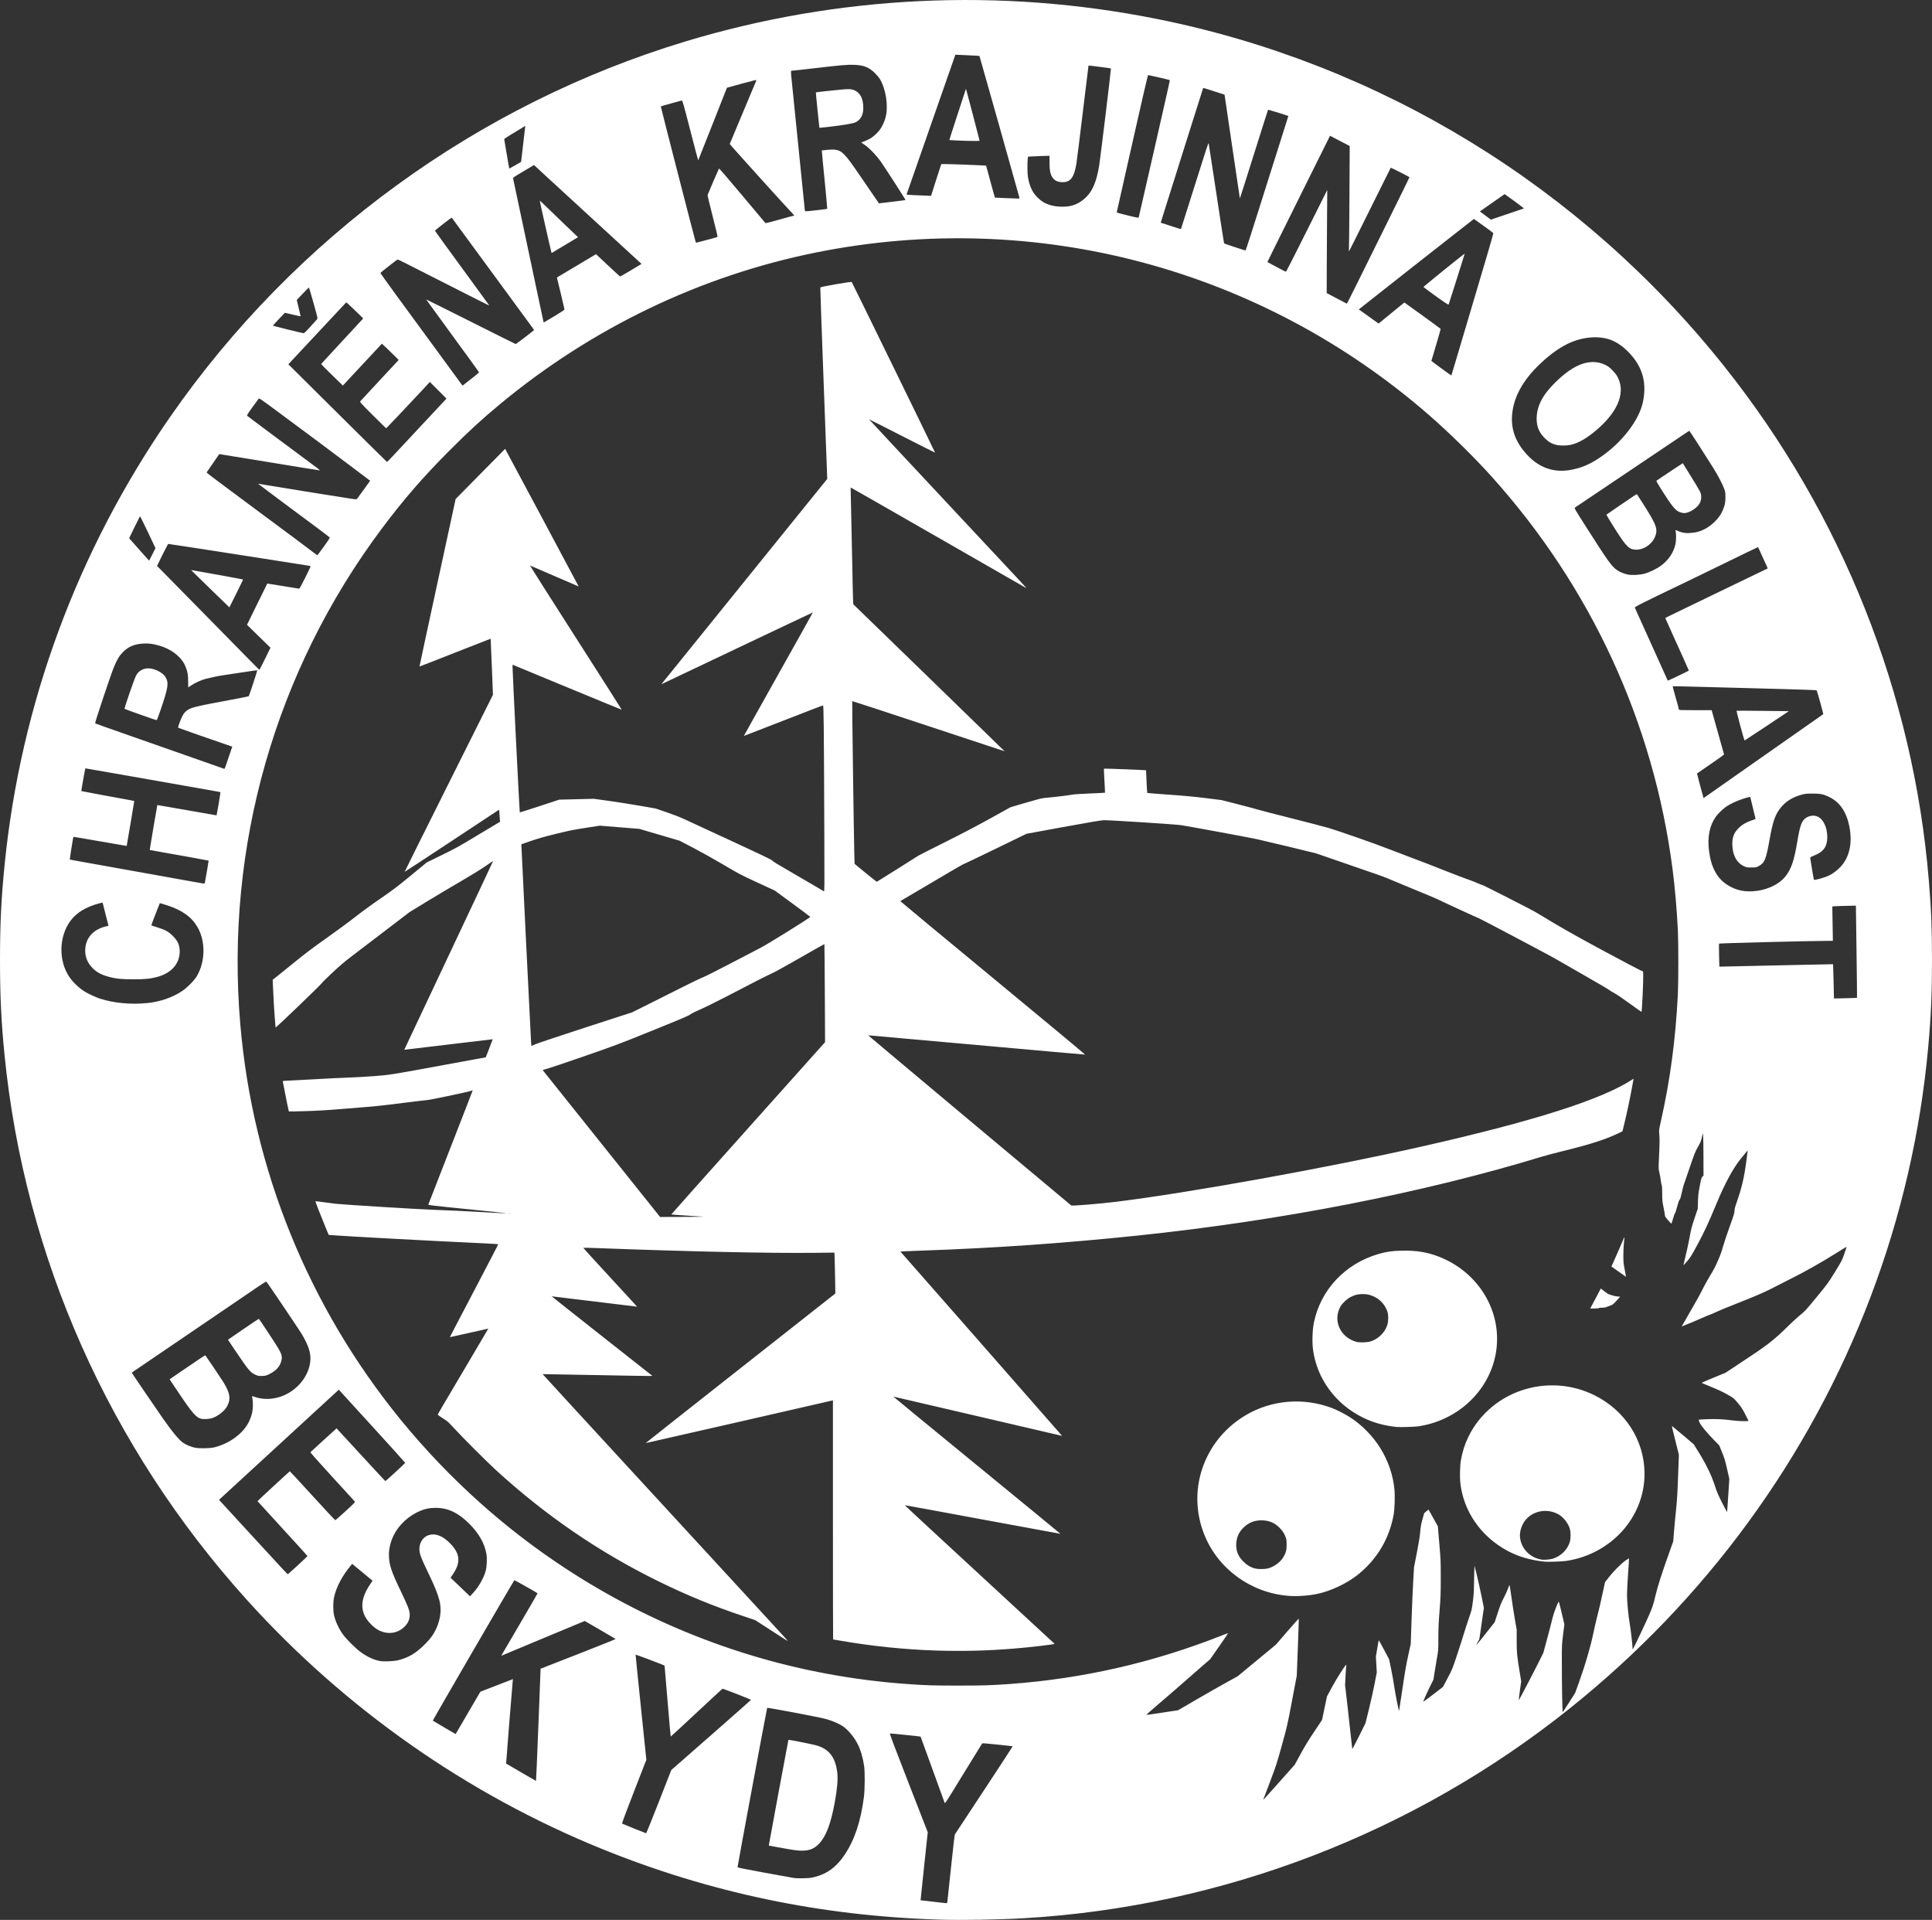 <?xml version="1.0" encoding="UTF-8" standalone="no"?>
<svg
   xmlns:dc="http://purl.org/dc/elements/1.1/"
   xmlns:cc="http://creativecommons.org/ns#"
   xmlns:rdf="http://www.w3.org/1999/02/22-rdf-syntax-ns#"
   xmlns:svg="http://www.w3.org/2000/svg"
   xmlns="http://www.w3.org/2000/svg"
   xmlns:sodipodi="http://sodipodi.sourceforge.net/DTD/sodipodi-0.dtd"
   xmlns:inkscape="http://www.inkscape.org/namespaces/inkscape"
   width="300"
   height="298.063"
   viewBox="0 0 225 223.547"
   version="1.2"
   id="svg75"
   sodipodi:docname="Beskydy-bila.svg"
   inkscape:version="0.92.2 (5c3e80d, 2017-08-06)">
  <rect x="0" y="0" width="225" height="223.547" fill="#333333" stroke="none"/>
  <defs
     id="defs79" />
  <sodipodi:namedview
     pagecolor="#ffffff"
     bordercolor="#666666"
     borderopacity="1"
     objecttolerance="10"
     gridtolerance="10"
     guidetolerance="10"
     inkscape:pageopacity="0"
     inkscape:pageshadow="2"
     inkscape:window-width="1920"
     inkscape:window-height="1017"
     id="namedview77"
     showgrid="false"
     inkscape:pagecheckerboard="true"
     inkscape:zoom="1.1893044"
     inkscape:cx="52.210648"
     inkscape:cy="236.98841"
     inkscape:window-x="-8"
     inkscape:window-y="-8"
     inkscape:window-maximized="1"
     inkscape:current-layer="layer2"
     units="px"
     fit-margin-top="0"
     fit-margin-left="0"
     fit-margin-right="0"
     fit-margin-bottom="0" />
  <g
     inkscape:groupmode="layer"
     id="layer2"
     inkscape:label="Layer 2"
     transform="translate(-3.75,-613.866)">
    <path
       style="fill:#ffffff;fill-opacity:1;stroke-width:0.047"
       d="M 113.155,837.381 C 99.35,836.96 86.412,834.249 73.831,829.142 58.123,822.766 43.887,812.776 32.477,800.124 16.475,782.38 6.637,760.264 4.282,736.743 c -0.386,-3.853 -0.533,-6.925 -0.532,-11.099 0.001,-4.23 0.141,-7.124 0.533,-11.053 1.87,-18.74 8.494,-36.656 19.304,-52.215 14.513,-20.889 35.794,-36.379 60.029,-43.696 17.765,-5.363 36.619,-6.261 54.856,-2.61 26.038,5.212 49.46,19.556 66.114,40.489 13.71,17.232 21.988,38.047 23.795,59.824 0.282,3.397 0.37,5.626 0.369,9.308 0,3.874 -0.116,6.512 -0.439,10.075 -1.809,19.96 -9.051,39.063 -21.003,55.403 -5.896,8.06 -12.854,15.312 -20.758,21.632 -18.127,14.494 -40.398,23.057 -63.506,24.416 -2.906,0.171 -7.301,0.244 -9.889,0.165 z m 0.929,-2.106 c 0.015,-0.109 0.205,-1.892 0.422,-3.964 0.308,-2.937 0.412,-3.792 0.472,-3.886 0.043,-0.066 1.574,-2.388 3.402,-5.16 1.829,-2.772 3.315,-5.05 3.304,-5.062 -0.012,-0.012 -0.805,-0.103 -1.762,-0.203 -1.329,-0.139 -1.753,-0.169 -1.793,-0.127 -0.029,0.03 -1.012,1.624 -2.185,3.542 -2.079,3.4 -2.134,3.484 -2.187,3.351 -0.03,-0.075 -0.667,-1.833 -1.417,-3.906 -0.75,-2.073 -1.37,-3.778 -1.378,-3.788 -0.022,-0.026 -3.465,-0.379 -3.562,-0.365 -0.064,0.009 0.327,1.053 2.159,5.757 l 2.237,5.746 -0.422,3.957 c -0.232,2.176 -0.418,3.96 -0.414,3.965 0.01,0.009 2.851,0.328 2.995,0.337 0.086,0.005 0.106,-0.025 0.129,-0.192 z m -15.407,-2.871 c 1.447,-0.377 2.496,-1.164 3.449,-2.589 1.157,-1.73 1.874,-3.891 2.24,-6.745 0.105,-0.823 0.12,-2.9 0.025,-3.537 -0.152,-1.019 -0.402,-1.885 -0.737,-2.556 -0.397,-0.796 -1.075,-1.63 -1.667,-2.053 -0.512,-0.366 -1.302,-0.706 -2.147,-0.925 -0.922,-0.239 -6.692,-1.326 -6.747,-1.271 -0.036,0.036 -3.464,18.469 -3.45,18.55 0.008,0.048 0.803,0.21 3.036,0.618 1.664,0.304 3.203,0.583 3.421,0.62 0.279,0.048 0.635,0.062 1.21,0.049 0.724,-0.017 0.876,-0.035 1.368,-0.163 z m -2.032,-3.075 c -0.25,-0.022 -0.742,-0.093 -1.094,-0.158 -0.351,-0.065 -1.003,-0.181 -1.449,-0.258 -0.445,-0.077 -0.814,-0.146 -0.819,-0.152 -0.013,-0.017 2.268,-12.293 2.288,-12.318 0.025,-0.03 2.676,0.496 3.178,0.631 1.551,0.416 2.302,1.384 2.517,3.246 0.083,0.721 -0.029,1.981 -0.309,3.472 -0.463,2.466 -1.017,3.912 -1.821,4.755 -0.641,0.672 -1.323,0.886 -2.491,0.782 z m -16.158,-5.682 1.441,-3.682 4.642,-4.07 c 2.553,-2.239 4.642,-4.084 4.642,-4.102 0,-0.048 -3.261,-1.32 -3.321,-1.295 -0.029,0.012 -1.389,1.27 -3.023,2.795 -1.633,1.526 -2.984,2.774 -3.002,2.774 -0.018,0 -0.185,-1.858 -0.371,-4.128 -0.187,-2.271 -0.343,-4.133 -0.349,-4.138 -0.053,-0.052 -3.364,-1.302 -3.374,-1.273 -0.008,0.021 0.271,2.784 0.619,6.139 l 0.633,6.101 -1.439,3.7 c -0.792,2.035 -1.42,3.712 -1.396,3.727 0.082,0.051 2.761,1.132 2.808,1.133 0.026,7.8e-4 0.696,-1.655 1.489,-3.68 z m 72.326,-2.368 1.719,-1.931 0.687,-1.257 c 0.489,-0.894 0.948,-1.646 1.591,-2.606 l 0.904,-1.35 0.288,-1.373 0.288,-1.373 0.579,-1.07 c 0.5,-0.923 1.406,-2.365 1.625,-2.583 0.062,-0.062 0.067,-0.059 0.045,0.023 -0.014,0.051 -0.051,0.592 -0.083,1.201 l -0.059,1.108 0.24,2.057 c 0.132,1.131 0.316,2.79 0.408,3.686 0.092,0.896 0.177,1.658 0.189,1.694 0.011,0.036 0.362,-0.624 0.78,-1.466 l 0.759,-1.531 0.402,-1.629 c 0.221,-0.896 0.517,-2.226 0.659,-2.957 l 0.257,-1.328 -0.053,-0.911 -0.053,-0.911 0.157,-0.96 c 0.086,-0.528 0.169,-0.96 0.182,-0.96 0.014,0 0.289,0.497 0.611,1.105 l 0.586,1.105 0.239,1.14 c 0.131,0.627 0.292,1.527 0.357,2.001 0.109,0.795 0.529,2.908 0.57,2.867 0.01,-0.01 0.183,-1.146 0.385,-2.524 0.284,-1.94 0.436,-2.817 0.669,-3.879 l 0.302,-1.373 0.097,-2.816 c 0.053,-1.549 0.139,-3.559 0.191,-4.468 l 0.095,-1.652 0.327,-1.675 c 0.23,-1.177 0.347,-1.904 0.394,-2.443 0.054,-0.628 0.103,-0.897 0.264,-1.476 l 0.198,-0.708 0.252,-0.215 c 0.229,-0.195 0.256,-0.207 0.298,-0.13 0.025,0.047 0.27,0.485 0.543,0.974 l 0.497,0.889 0.171,1.996 c 0.164,1.921 0.171,2.074 0.17,4.044 -0.001,1.844 -0.015,2.223 -0.14,3.814 -0.113,1.427 -0.139,2.035 -0.139,3.167 0,1.388 -0.002,1.408 -0.16,2.306 -0.088,0.498 -0.216,1.272 -0.285,1.72 l -0.125,0.814 -0.347,0.692 c -0.397,0.792 -0.865,1.847 -0.834,1.878 0.012,0.012 0.53,-0.37 1.153,-0.848 l 1.132,-0.869 0.546,-1.032 c 0.538,-1.017 0.554,-1.055 1.102,-2.707 0.306,-0.921 0.662,-2.031 0.791,-2.466 0.129,-0.435 0.39,-1.241 0.58,-1.792 0.337,-0.975 0.349,-1.025 0.466,-1.955 0.089,-0.705 0.122,-1.192 0.127,-1.862 0.003,-0.499 0.019,-1.221 0.035,-1.605 l 0.029,-0.698 0.27,1.094 c 0.148,0.602 0.394,1.709 0.547,2.46 l 0.277,1.367 -0.113,0.727 c -0.062,0.4 -0.179,1.219 -0.259,1.82 -0.08,0.601 -0.162,1.114 -0.181,1.14 -0.02,0.026 -0.115,0.194 -0.212,0.373 -0.241,0.445 -0.157,0.352 1.016,-1.133 l 1.006,-1.273 0.349,-1.074 c 0.281,-0.863 0.419,-1.207 0.702,-1.747 0.194,-0.37 0.416,-0.854 0.493,-1.074 0.077,-0.22 0.155,-0.416 0.173,-0.435 0.018,-0.019 0.123,0.62 0.233,1.419 0.11,0.8 0.292,1.978 0.405,2.617 l 0.204,1.163 3.9e-4,1.31 c 7.7e-4,1.414 0.026,1.666 0.379,3.816 l 0.147,0.892 -0.15,1.074 c -0.083,0.591 -0.143,1.095 -0.135,1.121 0.016,0.048 1.654,-3.078 2.426,-4.63 l 0.44,-0.884 0.447,-1.652 c 0.246,-0.909 0.511,-1.935 0.59,-2.28 0.123,-0.542 0.479,-1.53 0.717,-1.992 0.048,-0.094 0.096,0.064 0.374,1.249 l 0.319,1.357 -0.148,1.194 c -0.142,1.146 -0.148,1.262 -0.147,2.896 0.001,3.263 0.057,6.196 0.117,6.13 0.03,-0.033 0.366,-0.55 0.746,-1.149 l 0.692,-1.089 0.503,-1.401 c 0.671,-1.869 1.281,-3.961 1.601,-5.495 0.139,-0.666 0.336,-1.526 0.438,-1.91 0.21,-0.792 0.363,-1.454 0.697,-2.999 l 0.233,-1.078 0.439,-0.568 c 0.534,-0.69 1.454,-1.613 1.957,-1.962 0.204,-0.142 0.383,-0.258 0.397,-0.258 0.014,0 -0.031,0.78 -0.101,1.734 -0.07,0.953 -0.127,2.048 -0.129,2.432 -0.004,0.877 0.138,2.399 0.323,3.49 0.121,0.713 0.323,2.495 0.324,2.858 0,0.062 0.012,0.101 0.026,0.087 0.078,-0.078 1.515,-3.102 1.897,-3.992 0.424,-0.987 0.467,-1.118 0.749,-2.28 0.298,-1.227 0.672,-2.388 1.693,-5.259 l 0.372,-1.047 0.077,-1.001 c 0.042,-0.55 0.149,-1.692 0.237,-2.536 0.132,-1.267 0.176,-1.974 0.251,-4.042 l 0.091,-2.506 -0.341,-1.356 c -0.392,-1.558 -0.491,-1.985 -0.462,-1.985 0.011,0 0.588,0.48 1.28,1.067 l 1.26,1.067 0.648,1.053 c 0.836,1.359 1.435,2.61 1.806,3.77 0.224,0.699 0.363,1.026 0.842,1.978 0.316,0.627 0.58,1.109 0.587,1.07 0.007,-0.038 0.067,-0.919 0.134,-1.956 l 0.121,-1.886 -0.258,-1.144 c -0.222,-0.985 -0.304,-1.256 -0.586,-1.95 l -0.328,-0.807 -0.594,-0.608 c -0.894,-0.914 -1.566,-1.734 -1.707,-2.08 -0.065,-0.159 -0.109,-0.298 -0.098,-0.308 0.011,-0.011 0.445,-0.037 0.966,-0.058 1.046,-0.042 1.909,-10e-4 2.962,0.14 0.703,0.094 1.87,0.125 1.87,0.05 0,-0.023 -0.172,-0.374 -0.382,-0.779 -0.322,-0.621 -0.457,-0.826 -0.861,-1.304 -0.469,-0.554 -0.493,-0.575 -1.065,-0.902 -0.665,-0.381 -1.187,-0.625 -2.334,-1.091 -0.44,-0.179 -0.801,-0.337 -0.802,-0.352 -3.9e-4,-0.014 0.622,-0.283 1.384,-0.597 l 1.385,-0.571 1.28,-0.841 c 3.646,-2.395 4.277,-2.878 6.073,-4.65 0.461,-0.454 1.083,-1.021 1.383,-1.259 0.511,-0.406 0.629,-0.535 1.873,-2.049 1.294,-1.576 1.347,-1.649 2.145,-2.945 0.801,-1.302 0.823,-1.344 1.095,-2.125 0.153,-0.438 0.272,-0.802 0.265,-0.808 -0.007,-0.006 -0.625,0.372 -1.373,0.841 -1.525,0.956 -3.402,2.02 -4.758,2.697 -0.498,0.249 -1.486,0.753 -2.196,1.12 -1.014,0.525 -1.672,0.824 -3.073,1.395 -0.981,0.4 -2.076,0.838 -2.434,0.975 -0.358,0.136 -0.974,0.396 -1.369,0.578 -0.395,0.181 -0.743,0.33 -0.774,0.33 -0.031,0 -0.462,0.18 -0.958,0.401 -0.796,0.353 -1.155,0.504 -2.058,0.862 l -0.226,0.089 0.091,-0.152 c 0.05,-0.084 0.244,-0.425 0.432,-0.757 0.188,-0.333 0.627,-1.098 0.977,-1.701 0.35,-0.603 0.773,-1.382 0.941,-1.73 0.168,-0.349 0.535,-1.018 0.816,-1.487 0.603,-1.005 0.611,-1.021 1.038,-2.001 0.215,-0.492 0.394,-0.997 0.51,-1.435 0.098,-0.371 0.442,-1.404 0.763,-2.295 0.498,-1.38 0.585,-1.661 0.585,-1.893 0,-0.216 0.064,-0.456 0.302,-1.143 0.561,-1.618 0.833,-2.79 1.073,-4.628 0.065,-0.499 0.129,-0.991 0.143,-1.094 l 0.024,-0.186 -0.145,0.163 c -0.08,0.09 -0.382,0.456 -0.67,0.814 -0.887,1.101 -1.844,2.865 -2.789,5.142 -0.944,2.275 -1.422,3.31 -2.206,4.77 -0.731,1.361 -0.838,1.535 -1.246,2.019 -0.268,0.318 -0.436,0.485 -0.42,0.419 0.432,-1.827 0.573,-2.467 0.723,-3.299 0.155,-0.855 0.236,-1.163 0.556,-2.117 l 0.375,-1.117 0.028,-0.861 c 0.024,-0.735 0.055,-1.001 0.212,-1.815 0.165,-0.859 0.196,-0.965 0.308,-1.065 l 0.124,-0.111 -0.005,-2.22 c -0.004,-1.221 -0.021,-2.333 -0.041,-2.472 l -0.036,-0.252 -0.103,0.475 c -0.089,0.412 -0.15,0.559 -0.46,1.109 -0.328,0.583 -0.408,0.782 -0.978,2.457 -0.342,1.003 -0.653,1.91 -0.692,2.017 -0.039,0.107 -0.138,0.505 -0.219,0.884 -0.109,0.51 -0.175,0.72 -0.253,0.806 -0.072,0.08 -0.161,0.335 -0.283,0.809 -0.098,0.381 -0.213,0.727 -0.255,0.768 -0.043,0.041 -0.147,0.332 -0.232,0.646 -0.085,0.314 -0.171,0.565 -0.191,0.558 -0.02,-0.007 -0.194,-0.19 -0.387,-0.406 -0.247,-0.277 -0.35,-0.43 -0.35,-0.516 0,-0.067 -0.073,-0.485 -0.163,-0.929 -0.151,-0.75 -0.163,-0.868 -0.163,-1.674 0,-0.515 -0.019,-0.886 -0.046,-0.913 -0.026,-0.026 -0.077,-0.286 -0.115,-0.579 -0.038,-0.293 -0.115,-0.721 -0.171,-0.95 -0.101,-0.416 -0.101,-0.423 -0.036,-1.862 0.076,-1.66 0.079,-1.967 0.025,-2.607 -0.038,-0.457 -0.035,-0.485 0.196,-1.512 1.077,-4.793 1.695,-9.407 1.969,-14.706 0.074,-1.437 0.074,-6.133 3.9e-4,-7.562 -0.132,-2.54 -0.34,-4.927 -0.615,-7.05 -2.204,-17.032 -9.485,-32.835 -21.054,-45.699 -2.037,-2.265 -4.842,-5.025 -7.215,-7.099 C 150.629,645.126 124.38,638.131 98.844,643.253 c -13.492,2.706 -26.199,8.808 -36.946,17.741 -2.069,1.719 -3.545,3.076 -5.755,5.287 -3.11,3.113 -5.4,5.753 -7.956,9.172 -12.399,16.588 -18.231,37.056 -16.449,57.73 1.453,16.864 7.935,32.826 18.68,46.003 2.799,3.432 5.967,6.742 9.291,9.707 9.084,8.102 19.788,14.132 31.351,17.66 5.916,1.805 12.048,2.943 18.278,3.392 2.23,0.161 3.084,0.187 6.003,0.187 2.907,-3.9e-4 3.831,-0.029 6.003,-0.186 8.526,-0.617 16.752,-2.501 24.756,-5.672 0.357,-0.141 0.658,-0.248 0.668,-0.238 0.011,0.011 -0.454,0.696 -1.032,1.523 l -1.051,1.503 -0.756,0.652 c -0.416,0.358 -1.47,1.28 -2.342,2.048 -0.872,0.768 -2.217,1.93 -2.988,2.583 -0.771,0.653 -1.376,1.193 -1.346,1.2 0.031,0.007 0.877,-0.113 1.88,-0.267 l 1.824,-0.28 2.107,-1.227 c 1.159,-0.675 2.719,-1.564 3.466,-1.976 l 1.359,-0.749 2.225,-1.84 2.224,-1.84 1.326,-1.534 c 0.729,-0.844 1.333,-1.514 1.342,-1.489 0.009,0.025 -0.041,1.526 -0.109,3.337 l -0.125,3.292 -0.551,2.909 c -0.547,2.888 -0.555,2.925 -1.182,5.189 -0.604,2.182 -0.664,2.366 -1.383,4.258 -0.413,1.088 -0.762,2.009 -0.774,2.048 -0.035,0.108 0.096,-0.033 1.93,-2.094 z m -39.862,-15.222 c -3.73,-0.108 -7.745,-0.521 -11.49,-1.182 -0.365,-0.065 -0.674,-0.117 -0.686,-0.117 -0.012,0 -0.022,-6.264 -0.022,-13.92 v -13.92 l -0.105,0.026 c -0.637,0.158 -21.691,4.963 -21.702,4.952 -0.008,-0.008 4.959,-3.93 11.037,-8.716 l 11.051,-8.702 -0.025,-1.582 c -0.014,-0.87 -0.037,-1.942 -0.052,-2.381 l -0.028,-0.798 -2.287,0.025 c -5.32,0.057 -14.44,-0.141 -25.427,-0.553 -0.825,-0.031 -1.512,-0.043 -1.528,-0.028 -0.016,0.016 1.388,1.561 3.12,3.434 1.732,1.873 3.142,3.411 3.134,3.417 -0.008,0.007 -2.245,-0.265 -4.971,-0.603 -2.726,-0.338 -4.962,-0.61 -4.97,-0.604 -0.007,0.006 2.627,2.092 5.855,4.636 l 5.869,4.625 -0.387,0.014 c -0.213,0.008 -3.086,-0.041 -6.384,-0.107 -3.298,-0.067 -6.002,-0.115 -6.007,-0.107 -0.006,0.008 5.736,6.255 12.759,13.882 15.491,16.824 15.599,16.941 15.737,17.112 0.087,0.108 0.01,0.071 -0.372,-0.176 -0.265,-0.172 -1.132,-0.732 -1.925,-1.244 l -1.443,-0.932 -1.424,-0.477 c -3.504,-1.175 -6.503,-2.405 -9.791,-4.017 -6.919,-3.392 -13.162,-7.658 -18.953,-12.952 -1.088,-0.995 -3.783,-3.685 -4.837,-4.829 -0.751,-0.815 -0.824,-0.881 -1.38,-1.233 -0.323,-0.205 -0.587,-0.39 -0.588,-0.413 -0.001,-0.045 0.531,-0.952 3.691,-6.289 1.212,-2.048 2.202,-3.727 2.199,-3.731 -0.003,-0.004 -1.008,0.221 -2.235,0.5 -1.226,0.28 -2.235,0.503 -2.242,0.496 -0.007,-0.007 1.264,-2.44 2.823,-5.406 1.56,-2.966 2.825,-5.405 2.811,-5.418 -0.014,-0.013 -0.804,-0.061 -1.757,-0.106 -6.359,-0.298 -16.174,-0.827 -17.656,-0.95 l -0.334,-0.028 -0.349,-0.846 c -0.676,-1.637 -1.22,-3.046 -1.189,-3.076 0.01,-0.01 0.437,0.041 0.949,0.114 0.512,0.072 1.14,0.154 1.396,0.183 0.956,0.105 9.786,0.65 11.314,0.698 1.623,0.051 3.88,0.161 6.803,0.332 0.903,0.053 1.699,0.089 1.768,0.081 0.069,-0.008 -1.952,-0.224 -4.492,-0.48 -4.351,-0.438 -4.617,-0.47 -4.591,-0.551 0.015,-0.047 1.186,-3.052 2.602,-6.678 1.416,-3.626 2.569,-6.598 2.562,-6.605 -0.007,-0.007 -0.105,0.02 -0.218,0.061 -0.371,0.132 -4.664,1.035 -5.068,1.066 -0.218,0.017 -1.464,0.164 -2.769,0.328 -3.026,0.379 -2.76,0.352 -6.423,0.651 -2.466,0.201 -3.516,0.266 -5.014,0.31 -1.042,0.031 -1.904,0.048 -1.915,0.036 -0.025,-0.025 -0.452,-2.112 -0.585,-2.858 -0.055,-0.307 -0.109,-0.592 -0.121,-0.633 -0.019,-0.065 0.073,-0.078 0.735,-0.104 0.416,-0.016 1.5,-0.071 2.409,-0.122 2.774,-0.155 3.371,-0.185 4.724,-0.234 0.717,-0.026 1.984,-0.1 2.816,-0.165 1.797,-0.139 1.94,-0.162 8.348,-1.34 l 4.602,-0.846 0.409,-1.046 c 0.225,-0.576 0.405,-1.051 0.399,-1.057 -0.005,-0.006 -2.323,0.27 -5.151,0.612 -2.827,0.342 -5.144,0.619 -5.148,0.614 -0.004,-0.004 2.326,-4.948 5.178,-10.986 2.852,-6.038 5.178,-10.985 5.17,-10.994 -0.008,-0.008 -0.401,0.255 -0.873,0.585 -0.545,0.381 -1.631,1.049 -2.976,1.831 -1.165,0.677 -2.966,1.75 -4.002,2.384 l -1.885,1.153 -2.816,2.149 c -1.549,1.182 -3.309,2.524 -3.913,2.983 -0.836,0.635 -1.38,1.099 -2.28,1.942 -0.65,0.609 -1.193,1.144 -1.206,1.188 -0.037,0.127 -5.372,5.253 -5.385,5.173 -0.006,-0.038 -0.053,-0.614 -0.104,-1.28 -0.081,-1.068 -0.117,-1.701 -0.211,-3.77 l -0.023,-0.512 0.127,-0.091 c 0.07,-0.05 1.017,-0.814 2.105,-1.697 1.622,-1.317 2.35,-1.869 4.049,-3.07 1.139,-0.805 2.626,-1.9 3.304,-2.434 0.711,-0.559 1.958,-1.468 2.946,-2.147 1.506,-1.036 1.935,-1.361 3.56,-2.698 l 1.848,-1.52 1.793,-0.878 c 1.653,-0.81 1.974,-0.988 4.119,-2.287 1.279,-0.775 2.393,-1.441 2.476,-1.481 l 0.149,-0.072 -0.027,-0.446 c -0.015,-0.245 -0.04,-0.566 -0.056,-0.713 l -0.029,-0.267 -5.49,3.627 c -3.02,1.995 -5.497,3.62 -5.506,3.612 -0.008,-0.008 2.303,-4.651 5.135,-10.316 l 5.151,-10.301 -0.129,-3.258 c -0.071,-1.792 -0.134,-3.264 -0.139,-3.272 -0.006,-0.007 -1.869,0.721 -4.141,1.619 -2.272,0.898 -4.137,1.626 -4.146,1.617 -0.008,-0.008 0.936,-4.4 2.097,-9.759 l 2.112,-9.744 0.854,-0.865 c 0.47,-0.476 1.766,-1.79 2.882,-2.921 l 2.028,-2.056 4.288,8.008 c 2.359,4.404 4.283,8.012 4.276,8.017 -0.007,0.005 -1.278,-0.543 -2.824,-1.218 -1.546,-0.675 -2.825,-1.222 -2.842,-1.215 -0.016,0.007 2.383,3.782 5.333,8.389 2.949,4.607 5.356,8.383 5.347,8.392 -0.008,0.008 -2.87,-1.166 -6.36,-2.61 l -6.345,-2.626 -0.012,0.214 c -0.016,0.282 0.813,16.946 0.845,16.978 0.014,0.014 1.052,-0.314 2.308,-0.728 l 2.284,-0.752 2.011,-0.051 2.011,-0.051 1.745,0.242 c 0.96,0.133 2.582,0.388 3.605,0.566 l 1.86,0.324 1.281,0.438 c 0.826,0.282 1.571,0.573 2.096,0.819 0.448,0.209 2.197,1.019 3.886,1.798 5.211,2.405 6.352,2.95 6.353,3.034 3.9e-4,0.051 0.606,0.423 1.826,1.123 1.004,0.576 2.328,1.348 2.943,1.715 0.615,0.367 1.155,0.688 1.201,0.712 0.08,0.043 0.082,-0.223 0.057,-6.601 -0.051,-13.062 -0.072,-15.046 -0.158,-15.044 -0.042,10e-4 -2.128,0.804 -4.636,1.785 -2.508,0.981 -4.567,1.778 -4.575,1.772 -0.008,-0.006 1.799,-3.241 4.016,-7.189 2.216,-3.948 4.024,-7.183 4.016,-7.189 -0.008,-0.006 -3.92,1.844 -8.694,4.113 -4.774,2.268 -8.741,4.151 -8.815,4.185 l -0.135,0.061 0.162,-0.2 c 0.089,-0.11 4.316,-5.342 9.393,-11.625 5.077,-6.284 9.351,-11.574 9.499,-11.755 l 0.268,-0.33 -0.417,-11.137 c -0.229,-6.125 -0.406,-11.148 -0.392,-11.161 0.088,-0.088 3.592,-0.694 3.654,-0.632 0.054,0.054 9.731,19.855 9.712,19.873 -0.008,0.008 -1.738,-0.865 -3.846,-1.94 -2.108,-1.075 -3.838,-1.948 -3.845,-1.941 -0.007,0.007 3.935,4.232 8.76,9.39 10.142,10.84 9.653,10.314 9.533,10.25 -0.051,-0.028 -4.657,-2.67 -10.234,-5.871 -5.578,-3.202 -10.158,-5.821 -10.178,-5.821 -0.02,0 -0.027,0.173 -0.016,0.384 0.012,0.211 0.074,3.159 0.14,6.55 0.065,3.391 0.13,6.277 0.143,6.413 l 0.025,0.247 8.811,8.549 c 4.846,4.702 8.807,8.553 8.802,8.558 -0.005,0.005 -3.993,-1.312 -8.863,-2.927 -4.869,-1.615 -8.865,-2.924 -8.88,-2.91 -0.027,0.027 0.19,15.949 0.244,17.88 l 0.03,1.07 1.276,1.047 c 0.702,0.576 1.295,1.042 1.318,1.036 0.042,-0.011 4.626,-2.889 4.843,-3.041 0.066,-0.046 1.458,-0.752 3.095,-1.57 2.026,-1.012 3.719,-1.898 5.303,-2.777 l 2.327,-1.291 1.792,-0.526 c 1.411,-0.415 1.876,-0.533 2.187,-0.556 0.754,-0.056 2.91,-0.31 3.188,-0.376 0.177,-0.042 0.926,-0.093 2.047,-0.139 0.972,-0.04 1.776,-0.082 1.786,-0.092 0.011,-0.011 -0.018,-0.638 -0.065,-1.394 -0.046,-0.756 -0.069,-1.389 -0.051,-1.407 0.027,-0.027 4.873,0.159 4.898,0.188 0.004,0.005 0.031,0.594 0.059,1.31 0.029,0.716 0.068,1.314 0.086,1.33 0.019,0.016 1.144,0.106 2.501,0.201 1.839,0.128 2.934,0.23 4.305,0.401 l 1.838,0.229 1.931,0.493 c 1.062,0.271 2.12,0.554 2.35,0.628 0.23,0.074 1.969,0.524 3.863,1 1.894,0.476 3.873,0.993 4.398,1.149 1.085,0.323 5.107,1.725 6.469,2.256 0.499,0.195 1.976,0.756 3.281,1.249 1.306,0.492 2.52,0.959 2.699,1.037 0.45,0.196 3.717,1.449 3.998,1.533 0.126,0.038 0.489,0.182 0.806,0.32 0.317,0.138 0.61,0.252 0.65,0.252 0.075,0 5.906,2.975 6.11,3.118 0.064,0.045 1.08,0.652 2.257,1.35 1.495,0.886 3.272,1.876 5.894,3.284 2.064,1.108 3.897,2.076 4.072,2.15 l 0.319,0.135 0.015,0.368 c 0.026,0.644 -0.142,4.28 -0.201,4.339 -0.01,0.01 -0.627,-0.425 -1.37,-0.968 -0.757,-0.552 -1.526,-1.075 -1.749,-1.189 -0.218,-0.111 -0.518,-0.294 -0.665,-0.407 -0.148,-0.112 -1.587,-0.954 -3.199,-1.872 -1.612,-0.917 -2.988,-1.707 -3.058,-1.756 -0.23,-0.159 -8.687,-4.635 -8.866,-4.692 -0.169,-0.054 -4.313,-1.961 -4.87,-2.242 -0.151,-0.076 -1.449,-0.62 -2.885,-1.209 -1.436,-0.589 -2.737,-1.13 -2.891,-1.201 -0.344,-0.159 -1.332,-0.508 -5.212,-1.839 -1.664,-0.571 -3.081,-1.06 -3.149,-1.086 -0.123,-0.048 -6.297,-1.527 -6.942,-1.663 -1.129,-0.238 -8.304,-1.56 -8.803,-1.622 -0.964,-0.119 -8.449,-0.596 -8.982,-0.572 -0.329,0.015 -1.717,0.25 -4.724,0.801 l -4.258,0.78 -3.672,1.786 c -2.019,0.982 -3.702,1.786 -3.739,1.786 -0.037,0 -1.653,0.942 -3.591,2.092 -1.938,1.151 -3.559,2.106 -3.602,2.122 -0.043,0.017 -0.079,0.048 -0.079,0.069 0,0.022 4.853,4.045 10.784,8.942 5.931,4.896 10.753,8.907 10.715,8.914 -0.037,0.006 -5.733,-0.499 -12.657,-1.123 -6.924,-0.624 -12.594,-1.129 -12.601,-1.123 -0.014,0.012 23.557,19.755 23.655,19.814 0.114,0.068 3.354,-0.199 5.235,-0.431 8.562,-1.059 24.541,-3.943 35.345,-6.378 13.237,-2.984 21.244,-5.529 24.789,-7.877 0.119,-0.079 0.124,-0.079 0.106,0.002 -0.01,0.046 -0.093,0.503 -0.185,1.015 -0.203,1.137 -0.555,2.794 -0.865,4.077 l -0.232,0.959 -0.544,0.259 c -1.48,0.705 -3.23,1.264 -6.362,2.033 -0.921,0.226 -2.063,0.53 -2.536,0.674 -13.792,4.203 -30.274,7.418 -46.98,9.167 -8.498,0.889 -16.774,1.468 -25.037,1.75 -0.845,0.029 -1.783,0.066 -2.085,0.083 l -0.549,0.031 9.423,10.727 c 5.182,5.9 9.417,10.732 9.411,10.738 -0.006,0.006 -4.428,-1.023 -9.827,-2.289 -5.398,-1.265 -9.821,-2.294 -9.829,-2.287 -0.007,0.007 4.372,3.603 9.731,7.99 5.36,4.387 9.74,7.982 9.734,7.99 -0.006,0.007 -4.079,-0.742 -9.05,-1.666 -4.971,-0.924 -9.056,-1.673 -9.077,-1.665 -0.021,0.008 3.892,3.635 8.696,8.06 4.804,4.426 8.74,8.06 8.746,8.077 0.027,0.067 -2.827,0.403 -4.736,0.557 -3.058,0.248 -5.83,0.32 -8.883,0.232 z M 85.675,755.534 c -0.115,-0.01 -1.002,-0.067 -1.971,-0.128 -0.969,-0.061 -1.77,-0.119 -1.78,-0.129 -0.01,-0.01 4.016,-4.528 8.947,-10.041 l 8.966,-10.023 -0.029,-5.698 c -0.016,-3.134 -0.038,-5.707 -0.05,-5.719 -0.011,-0.011 -1.257,0.691 -2.768,1.561 -1.511,0.87 -2.974,1.68 -3.251,1.799 -0.277,0.12 -1.142,0.548 -1.923,0.952 -0.781,0.404 -2.394,1.238 -3.586,1.855 -1.192,0.616 -2.533,1.275 -2.98,1.463 -0.51,0.215 -0.917,0.419 -1.091,0.548 -0.229,0.17 -0.993,0.495 -4.393,1.871 -3.958,1.602 -4.264,1.717 -7.981,3.008 -2.126,0.738 -4.024,1.379 -4.217,1.424 -0.193,0.045 -0.411,0.106 -0.484,0.136 l -0.133,0.054 6.836,8.55 6.836,8.55 2.629,-0.008 c 1.446,-0.004 2.535,-0.016 2.42,-0.025 z m -22.489,-0.371 c -0.045,-0.012 -0.118,-0.012 -0.163,0 -0.045,0.012 -0.008,0.021 0.081,0.021 0.09,0 0.126,-0.01 0.081,-0.021 z m 2.955,-19.724 c 0.262,-0.116 2.896,-0.996 5.852,-1.955 l 5.375,-1.744 2.048,-1.022 c 1.126,-0.562 2.875,-1.439 3.886,-1.949 1.011,-0.51 2.069,-1.016 2.35,-1.124 0.287,-0.111 1.697,-0.821 3.211,-1.617 1.485,-0.781 3.026,-1.584 3.426,-1.783 0.8,-0.4 5.893,-3.567 5.827,-3.623 -0.173,-0.146 -0.901,-0.688 -2.388,-1.78 l -1.745,-1.281 -2.043,-0.944 c -1.96,-0.906 -2.117,-0.988 -3.886,-2.037 -1.014,-0.601 -2.586,-1.481 -3.494,-1.956 l -1.651,-0.863 -2.35,-0.691 -2.35,-0.691 -2.299,-0.187 -2.299,-0.187 -1.664,0.257 c -1.433,0.221 -1.912,0.318 -3.45,0.696 -1.31,0.322 -2.083,0.541 -2.903,0.822 -0.614,0.21 -1.122,0.387 -1.129,0.392 -0.013,0.009 1.081,22.254 1.132,23.025 0.017,0.25 0.038,0.454 0.048,0.454 0.01,0 0.233,-0.095 0.495,-0.211 z m 87.678,64.245 c -4.381,-0.341 -8.229,-3.141 -9.827,-7.153 -1.048,-2.631 -1.066,-5.547 -0.05,-8.154 0.941,-2.414 2.631,-4.394 4.893,-5.733 2.993,-1.771 6.674,-2.083 9.993,-0.847 0.603,0.225 1.597,0.733 2.192,1.122 1.377,0.899 2.632,2.189 3.503,3.598 0.893,1.446 1.448,3.064 1.619,4.725 0.08,0.778 0.034,2.308 -0.09,2.996 -0.505,2.798 -1.946,5.211 -4.175,6.989 -1.26,1.005 -3.111,1.884 -4.673,2.218 -1.047,0.224 -2.371,0.317 -3.385,0.239 z m -2.433,-3.189 c 0.694,-0.163 1.457,-0.709 1.809,-1.296 0.309,-0.514 0.394,-0.825 0.398,-1.447 0.002,-0.43 -0.017,-0.617 -0.084,-0.814 -0.165,-0.483 -0.368,-0.805 -0.75,-1.188 -0.597,-0.598 -1.238,-0.858 -2.119,-0.859 -0.802,-0.001 -1.452,0.258 -2.039,0.814 -0.552,0.522 -0.837,1.135 -0.878,1.885 -0.046,0.846 0.21,1.487 0.844,2.118 0.403,0.4 0.841,0.66 1.329,0.787 0.341,0.089 1.111,0.089 1.489,7.8e-4 z m 32.227,-0.794 c -1.615,-0.169 -3.059,-0.593 -4.305,-1.263 -3.108,-1.674 -5.147,-4.63 -5.495,-7.965 -0.069,-0.661 -0.031,-2.01 0.074,-2.586 0.19,-1.05 0.445,-1.845 0.883,-2.746 1.308,-2.694 3.803,-4.744 6.772,-5.562 2.631,-0.726 5.412,-0.47 7.843,0.72 3.631,1.778 5.887,5.293 5.887,9.17 0,5.046 -3.87,9.351 -9.121,10.147 -0.468,0.071 -2.138,0.128 -2.536,0.086 z m 0.978,-0.346 c 0.965,-0.294 1.758,-1.097 2,-2.025 0.091,-0.35 0.091,-1.041 0,-1.391 -0.179,-0.687 -0.783,-1.456 -1.395,-1.778 -1.527,-0.802 -3.4,-0.25 -4.122,1.216 -0.41,0.832 -0.418,1.671 -0.022,2.468 0.426,0.858 1.273,1.473 2.236,1.623 0.29,0.045 0.984,-0.015 1.303,-0.112 z m -18.197,-15.338 c -1.466,-0.153 -2.701,-0.496 -3.909,-1.087 -3.192,-1.562 -5.375,-4.534 -5.821,-7.924 -0.114,-0.864 -0.072,-2.275 0.092,-3.088 0.777,-3.864 3.637,-6.912 7.55,-8.046 0.909,-0.264 1.594,-0.361 2.705,-0.384 1.703,-0.035 2.997,0.18 4.387,0.732 4.05,1.607 6.701,5.381 6.701,9.541 0,5.029 -3.867,9.353 -9.098,10.172 -0.447,0.07 -2.198,0.127 -2.606,0.084 z m -3.001,-9.968 c 0.881,-0.288 1.632,-1.024 1.91,-1.873 0.147,-0.448 0.159,-1.184 0.025,-1.58 -0.253,-0.752 -0.794,-1.382 -1.472,-1.714 -0.52,-0.254 -0.857,-0.336 -1.402,-0.337 -0.551,-0.002 -0.914,0.087 -1.412,0.343 -0.422,0.217 -0.946,0.701 -1.164,1.075 -0.945,1.624 -0.059,3.622 1.838,4.145 0.376,0.104 1.276,0.072 1.676,-0.059 z m 25.632,-3.976 c 0.05,-0.083 0.327,-0.602 0.615,-1.152 0.288,-0.55 0.529,-1.007 0.536,-1.015 0.007,-0.008 0.198,0.134 0.425,0.316 0.227,0.181 0.464,0.341 0.528,0.353 0.064,0.013 0.242,0.068 0.396,0.123 0.154,0.055 0.421,0.112 0.595,0.126 l 0.315,0.027 -0.422,0.464 c -0.312,0.343 -0.467,0.478 -0.595,0.517 -0.095,0.029 -0.303,0.108 -0.462,0.176 -0.227,0.097 -0.365,0.123 -0.637,0.123 -0.191,0 -0.361,0.021 -0.376,0.046 -0.016,0.026 -0.242,0.046 -0.518,0.046 h -0.49 z m 3.235,-4.138 -0.847,-0.602 0.166,-0.358 c 0.239,-0.517 0.995,-2.247 1.179,-2.696 0.086,-0.211 0.164,-0.376 0.173,-0.367 0.009,0.009 -0.015,0.286 -0.054,0.616 -0.039,0.335 -0.071,0.99 -0.071,1.484 0,0.815 0.012,0.948 0.158,1.699 0.087,0.448 0.155,0.817 0.151,0.82 -0.004,0.003 -0.388,-0.265 -0.854,-0.596 z m -125.806,52.765 0.253,-6.532 4.388,-1.715 c 2.413,-0.943 4.372,-1.73 4.353,-1.749 -0.019,-0.019 -0.836,-0.498 -1.816,-1.065 l -1.781,-1.031 -4.781,1.988 c -2.63,1.093 -4.82,2.008 -4.868,2.033 -0.048,0.025 -0.077,0.028 -0.065,0.006 0.012,-0.022 0.97,-1.658 2.128,-3.637 1.159,-1.979 2.099,-3.604 2.09,-3.612 -0.119,-0.105 -2.677,-1.55 -2.701,-1.526 -0.113,0.115 -9.528,16.321 -9.499,16.35 0.02,0.02 0.626,0.38 1.347,0.801 l 1.311,0.765 1.441,-2.466 1.441,-2.466 1.895,-0.734 1.895,-0.734 -0.029,0.286 c -0.07,0.698 -0.777,9.535 -0.764,9.546 0.041,0.035 3.462,2.023 3.483,2.024 0.014,3.8e-4 0.138,-2.938 0.277,-6.531 z M 50.171,807.165 c 1.198,-0.314 2.015,-0.804 3.036,-1.821 0.763,-0.76 1.153,-1.329 1.479,-2.164 0.406,-1.038 0.481,-2.024 0.228,-3.005 -0.196,-0.76 -0.561,-1.654 -1.303,-3.189 -0.891,-1.844 -1.053,-2.307 -1.014,-2.91 0.038,-0.596 0.399,-1.159 0.891,-1.388 0.834,-0.389 1.823,-0.04 2.776,0.979 1.093,1.168 1.146,2.19 0.187,3.567 l -0.232,0.334 0.173,0.167 c 0.095,0.092 0.606,0.579 1.135,1.083 l 0.961,0.916 0.334,-0.361 c 0.678,-0.732 1.259,-1.746 1.493,-2.605 0.127,-0.466 0.172,-1.409 0.091,-1.911 -0.195,-1.212 -0.844,-2.388 -1.926,-3.493 -1.308,-1.336 -2.537,-1.93 -3.986,-1.926 -0.695,0.002 -1.153,0.085 -1.722,0.313 -1.35,0.54 -2.542,1.613 -3.153,2.839 -0.368,0.737 -0.573,1.542 -0.575,2.247 -0.002,1.162 0.238,1.92 1.332,4.199 0.914,1.904 1.093,2.373 1.092,2.86 -0.001,0.531 -0.21,0.995 -0.632,1.403 -0.877,0.849 -2.179,0.937 -3.262,0.221 -0.383,-0.253 -0.896,-0.773 -1.147,-1.162 -0.753,-1.168 -0.622,-2.458 0.406,-3.984 l 0.305,-0.452 -1.186,-0.983 -1.186,-0.983 -0.092,0.109 c -1.042,1.224 -1.768,2.589 -2.026,3.808 -0.109,0.515 -0.112,1.56 -0.006,2.024 0.177,0.774 0.539,1.562 1.044,2.274 0.375,0.528 1.472,1.623 2.051,2.046 0.727,0.531 1.439,0.873 2.15,1.033 0.492,0.11 1.717,0.065 2.284,-0.084 z M 38.433,796.125 c 0.614,-0.563 1.118,-1.046 1.12,-1.073 0.002,-0.027 -1.305,-1.472 -2.904,-3.211 -1.599,-1.739 -2.908,-3.173 -2.909,-3.186 -0.002,-0.026 3.712,-3.46 3.761,-3.478 0.017,-0.006 1.203,1.275 2.636,2.848 1.433,1.572 2.632,2.855 2.664,2.85 0.032,-0.005 0.57,-0.479 1.196,-1.055 1.104,-1.014 1.136,-1.048 1.059,-1.137 -0.044,-0.051 -1.229,-1.347 -2.634,-2.882 -1.836,-2.005 -2.543,-2.807 -2.513,-2.85 0.023,-0.033 0.649,-0.608 1.392,-1.278 0.742,-0.67 1.415,-1.281 1.496,-1.357 l 0.146,-0.138 2.824,3.064 c 1.553,1.685 2.839,3.07 2.858,3.076 0.046,0.017 2.31,-2.068 2.31,-2.127 0,-0.026 -1.738,-1.951 -3.863,-4.279 l -3.863,-4.233 -0.116,0.106 c -0.692,0.631 -13.56,12.457 -13.676,12.569 l -0.156,0.151 3.457,3.764 c 4.26,4.637 4.515,4.911 4.561,4.894 0.02,-0.007 0.54,-0.474 1.153,-1.037 z m -9.673,-13.744 c 1.23,-0.329 2.275,-0.923 3.12,-1.773 0.622,-0.626 1.03,-1.373 1.239,-2.272 0.099,-0.422 0.11,-1.251 0.024,-1.636 -0.031,-0.138 -0.05,-0.258 -0.042,-0.266 0.008,-0.008 0.209,0.048 0.446,0.124 1.19,0.383 2.618,0.201 3.799,-0.483 1.409,-0.816 2.37,-2.205 2.537,-3.667 0.106,-0.933 -0.178,-1.844 -1.015,-3.249 -0.26,-0.436 -3.964,-5.925 -4.081,-6.047 -0.051,-0.053 -0.315,0.111 -1.636,1.02 -0.866,0.596 -2.57,1.755 -3.786,2.574 -1.729,1.166 -10.216,6.937 -10.274,6.986 -0.015,0.012 2.849,4.22 3.6,5.291 1.186,1.69 1.92,2.569 2.419,2.901 0.335,0.223 0.837,0.431 1.295,0.538 0.521,0.122 1.833,0.099 2.355,-0.041 z m -1.582,-3.317 c -0.572,-0.128 -1.052,-0.682 -2.61,-3.005 l -1.066,-1.591 1.733,-1.184 c 1.867,-1.275 2.407,-1.632 2.429,-1.607 0.089,0.101 1.906,2.797 2.098,3.114 0.773,1.274 0.884,1.914 0.479,2.741 -0.278,0.568 -1.004,1.17 -1.737,1.442 -0.322,0.119 -0.993,0.165 -1.326,0.09 z m 6.407,-5.085 c -0.668,-0.281 -0.843,-0.487 -2.484,-2.922 l -0.805,-1.195 1.546,-1.062 c 1.379,-0.948 2.008,-1.365 2.06,-1.365 0.036,0 2.032,3.026 2.256,3.42 0.425,0.748 0.481,0.987 0.351,1.488 -0.167,0.64 -0.612,1.131 -1.361,1.503 -0.408,0.203 -0.462,0.217 -0.863,0.231 -0.37,0.013 -0.464,-4e-5 -0.699,-0.099 z M 20.871,730.665 c 1.517,-0.154 2.934,-0.639 4.074,-1.395 0.6,-0.398 1.435,-1.24 1.73,-1.745 0.997,-1.705 1.028,-4.062 0.076,-5.708 -0.678,-1.172 -1.765,-1.958 -3.488,-2.522 -0.343,-0.112 -0.686,-0.217 -0.764,-0.234 l -0.14,-0.03 -0.504,1.284 c -0.277,0.706 -0.494,1.294 -0.482,1.306 0.012,0.012 0.302,0.106 0.644,0.208 0.949,0.284 1.329,0.49 1.839,0.995 0.608,0.602 0.823,1.084 0.822,1.84 -0.002,1.414 -0.982,2.519 -2.62,2.954 -0.826,0.219 -1.4,0.276 -2.769,0.275 -1.378,-10e-4 -2.03,-0.065 -2.808,-0.274 -0.935,-0.252 -1.456,-0.529 -1.962,-1.045 -0.564,-0.574 -0.847,-1.25 -0.847,-2.024 -0.001,-1.42 0.922,-2.486 2.442,-2.821 0.147,-0.032 0.268,-0.069 0.268,-0.082 0,-0.026 -0.647,-2.565 -0.675,-2.648 -0.014,-0.04 -0.135,-0.024 -0.445,0.061 -1.531,0.42 -2.601,1.073 -3.301,2.018 -1.378,1.859 -1.417,4.716 -0.089,6.606 0.434,0.618 1.089,1.228 1.787,1.666 0.383,0.24 1.273,0.647 1.745,0.798 1.614,0.517 3.594,0.702 5.468,0.512 z m 199.145,-0.618 c 0.012,-0.012 -0.012,-2.342 -0.053,-5.179 -0.041,-2.837 -0.074,-5.246 -0.074,-5.354 l 3.9e-4,-0.197 -1.129,0.024 c -0.621,0.013 -1.239,0.035 -1.375,0.049 l -0.246,0.025 0.033,1.998 0.033,1.998 h -0.159 c -2.11,0.002 -13.031,0.275 -13.089,0.327 -0.022,0.02 -0.024,0.631 -0.005,1.358 l 0.034,1.323 1.006,-0.02 c 0.553,-0.011 3.53,-0.077 6.614,-0.146 3.084,-0.069 5.614,-0.122 5.621,-0.117 0.011,0.007 0.096,3.262 0.102,3.856 v 0.135 l 1.332,-0.029 c 0.733,-0.016 1.342,-0.039 1.354,-0.05 z m -11.608,-12.458 c 1.311,-0.184 2.555,-0.805 3.214,-1.604 0.715,-0.867 1.057,-1.84 1.428,-4.059 0.327,-1.96 0.513,-2.473 1.018,-2.824 0.41,-0.284 0.96,-0.343 1.377,-0.149 0.659,0.308 1.113,1.283 1.109,2.38 -0.004,1.128 -0.42,1.703 -1.57,2.168 -0.332,0.134 -0.422,0.19 -0.416,0.258 0.02,0.235 0.406,2.511 0.43,2.539 0.077,0.088 1.287,-0.253 1.784,-0.502 0.614,-0.308 1.247,-0.845 1.643,-1.395 0.794,-1.101 1.04,-2.631 0.697,-4.325 -0.348,-1.721 -1.128,-2.838 -2.402,-3.441 -0.628,-0.297 -0.985,-0.367 -1.881,-0.367 -0.704,0 -0.84,0.013 -1.237,0.12 -1.1,0.296 -1.868,0.773 -2.491,1.547 -0.62,0.77 -0.904,1.59 -1.276,3.678 -0.417,2.343 -0.572,2.723 -1.266,3.099 -0.287,0.155 -0.304,0.159 -0.851,0.159 -0.532,0 -0.573,-0.007 -0.875,-0.15 -0.86,-0.407 -1.339,-1.321 -1.349,-2.573 -0.006,-0.766 0.187,-1.287 0.659,-1.783 0.44,-0.463 0.958,-0.768 1.725,-1.015 0.262,-0.084 0.33,-0.125 0.314,-0.185 -0.011,-0.043 -0.153,-0.626 -0.315,-1.296 l -0.295,-1.219 -0.165,0.03 c -0.091,0.016 -0.444,0.122 -0.785,0.235 -0.673,0.223 -1.37,0.552 -1.833,0.864 -0.379,0.255 -0.97,0.827 -1.223,1.182 -0.736,1.033 -1.002,2.384 -0.79,4.011 0.247,1.899 0.92,3.146 2.116,3.919 1.042,0.674 2.134,0.891 3.504,0.699 z M 27.614,716.627 c 0.094,-0.469 0.447,-2.541 0.434,-2.553 -0.017,-0.017 -4.387,-0.805 -5.916,-1.067 -0.509,-0.087 -0.934,-0.167 -0.944,-0.177 -0.015,-0.015 0.864,-5.204 0.886,-5.227 0.004,-0.004 1.473,0.25 3.265,0.565 1.792,0.315 3.342,0.586 3.446,0.603 l 0.188,0.031 0.24,-1.339 c 0.132,-0.737 0.221,-1.351 0.199,-1.365 -0.022,-0.014 -1.712,-0.316 -3.755,-0.671 -2.043,-0.355 -5.568,-0.975 -7.833,-1.378 -2.265,-0.403 -4.125,-0.726 -4.133,-0.719 -0.028,0.025 -0.491,2.628 -0.471,2.647 0.011,0.011 1.182,0.232 2.603,0.492 3.462,0.633 3.548,0.649 3.564,0.664 0.01,0.01 -0.866,5.191 -0.884,5.232 -0.002,0.004 -1.365,-0.231 -3.028,-0.523 -1.664,-0.292 -3.059,-0.531 -3.101,-0.531 -0.042,-2e-5 -0.088,0.047 -0.101,0.105 -0.063,0.266 -0.412,2.509 -0.393,2.528 0.022,0.022 0.611,0.128 8.458,1.529 2.368,0.423 4.923,0.882 5.678,1.02 0.755,0.138 1.418,0.254 1.474,0.257 0.075,0.004 0.108,-0.028 0.127,-0.123 z m 177.626,-12.004 c 1.697,-1.195 4.823,-3.386 6.948,-4.869 2.124,-1.483 3.878,-2.711 3.897,-2.728 0.034,-0.03 -0.716,-2.725 -0.774,-2.783 -0.031,-0.031 -1.797,-0.088 -7.498,-0.242 -7.376,-0.199 -9.244,-0.245 -9.263,-0.226 -0.011,0.011 0.148,0.605 0.352,1.32 0.204,0.715 0.371,1.337 0.371,1.381 0,0.076 0.121,0.082 1.907,0.082 h 1.907 l 0.07,0.244 c 0.437,1.532 1.376,4.888 1.376,4.919 0,0.022 -0.707,0.527 -1.571,1.121 -0.864,0.595 -1.575,1.084 -1.579,1.088 -0.011,0.008 0.75,2.865 0.763,2.866 0.005,0 1.398,-0.977 3.095,-2.172 z m 1.183,-6.252 c -0.253,-0.949 -0.449,-1.735 -0.437,-1.747 0.012,-0.012 1.388,-0.006 3.056,0.014 l 3.034,0.036 -2.551,1.699 c -1.403,0.934 -2.571,1.704 -2.597,1.711 -0.026,0.007 -0.253,-0.764 -0.506,-1.713 z m -176.408,4.737 c 0.055,-0.16 0.254,-0.744 0.442,-1.298 l 0.342,-1.008 -0.706,-0.242 c -2.754,-0.945 -5.552,-1.925 -5.587,-1.957 -0.053,-0.05 0.2,-0.779 0.448,-1.288 0.133,-0.274 0.256,-0.449 0.417,-0.594 0.52,-0.467 0.795,-0.538 5.412,-1.399 1.049,-0.196 1.921,-0.369 1.937,-0.386 0.05,-0.053 1.018,-3.002 0.993,-3.026 -0.013,-0.013 -0.792,0.096 -1.733,0.242 -0.94,0.146 -1.929,0.295 -2.198,0.332 -0.516,0.07 -1.267,0.224 -2.059,0.422 -0.526,0.132 -1.235,0.454 -1.731,0.786 -0.175,0.117 -0.321,0.213 -0.324,0.213 -0.004,0 -0.007,-0.319 -0.008,-0.71 -0.001,-0.77 -0.053,-1.069 -0.29,-1.679 -0.174,-0.449 -0.408,-0.792 -0.814,-1.196 -0.59,-0.586 -1.395,-1.036 -2.315,-1.294 -0.726,-0.203 -1.125,-0.255 -1.751,-0.228 -1.04,0.045 -1.779,0.347 -2.412,0.986 -0.424,0.428 -0.657,0.81 -1.038,1.697 -0.325,0.757 -2.268,6.56 -2.214,6.611 0.023,0.021 1.696,0.615 3.718,1.32 2.022,0.705 5.184,1.815 7.027,2.466 3.949,1.396 4.272,1.509 4.312,1.516 0.017,0.003 0.076,-0.126 0.131,-0.286 z m -9.925,-6.035 c -0.993,-0.353 -1.817,-0.654 -1.831,-0.669 -0.054,-0.054 1.054,-3.28 1.319,-3.84 0.301,-0.637 1.017,-0.987 1.743,-0.853 0.732,0.135 1.438,0.547 1.704,0.992 0.402,0.674 0.324,1.195 -0.579,3.843 -0.305,0.894 -0.418,1.174 -0.475,1.172 -0.041,-0.002 -0.887,-0.292 -1.88,-0.645 z m 178.518,-4.232 c 0.328,-0.15 0.872,-0.412 1.211,-0.581 l 0.615,-0.308 -0.086,-0.198 c -0.298,-0.687 -0.971,-2.185 -1.754,-3.903 -0.497,-1.09 -0.903,-1.998 -0.903,-2.016 0,-0.018 0.204,-0.129 0.454,-0.245 0.25,-0.117 2.873,-1.385 5.829,-2.818 2.956,-1.433 5.433,-2.626 5.503,-2.651 0.07,-0.025 0.128,-0.067 0.128,-0.093 0,-0.026 -0.164,-0.396 -0.364,-0.821 -0.2,-0.426 -0.446,-0.967 -0.547,-1.204 -0.101,-0.236 -0.195,-0.43 -0.211,-0.43 -0.015,-3.9e-4 -0.591,0.274 -1.28,0.609 -5.781,2.817 -8.287,4.032 -9.314,4.515 -0.659,0.31 -1.78,0.855 -2.491,1.211 -1.121,0.561 -1.287,0.657 -1.25,0.727 0.045,0.086 3.65,8.073 3.759,8.329 0.035,0.083 0.074,0.151 0.085,0.151 0.011,0 0.288,-0.123 0.616,-0.273 z m -163.986,-2.271 0.628,-1.285 -1.368,-1.334 -1.368,-1.334 1.177,-2.395 c 0.647,-1.317 1.182,-2.401 1.187,-2.408 0.006,-0.007 0.829,0.124 1.83,0.291 1.001,0.167 1.85,0.304 1.887,0.304 0.043,0 0.303,-0.475 0.7,-1.278 0.348,-0.703 0.632,-1.297 0.632,-1.321 0,-0.024 -0.099,-0.058 -0.221,-0.075 -0.122,-0.018 -2.409,-0.377 -5.084,-0.798 -5.217,-0.822 -11.178,-1.741 -11.274,-1.739 -0.032,7.8e-4 -0.34,0.578 -0.684,1.282 l -0.626,1.281 0.862,0.87 c 0.474,0.479 2.63,2.671 4.791,4.872 5.549,5.651 6.242,6.354 6.274,6.352 0.015,-7.8e-4 0.31,-0.579 0.656,-1.286 z m -6.003,-7.77 c -1.011,-0.984 -2.013,-1.964 -2.227,-2.177 l -0.389,-0.387 0.575,0.103 c 0.316,0.057 1.68,0.3 3.03,0.541 1.35,0.241 2.455,0.453 2.455,0.472 3.8e-5,0.027 -1.57,3.202 -1.598,3.231 -0.004,0.004 -0.835,-0.798 -1.846,-1.782 z M 195.248,680.668 c 0.577,-0.147 1.475,-0.584 1.977,-0.962 0.865,-0.652 1.449,-1.538 1.653,-2.508 0.075,-0.358 0.09,-1.11 0.028,-1.431 -0.021,-0.109 -0.033,-0.198 -0.027,-0.198 0.006,0 0.131,0.053 0.278,0.118 0.556,0.246 1.031,0.3 1.791,0.205 0.916,-0.115 1.769,-0.555 2.517,-1.3 0.45,-0.447 0.693,-0.795 0.913,-1.304 0.248,-0.574 0.314,-0.892 0.316,-1.513 0,-0.469 -0.017,-0.614 -0.112,-0.907 -0.165,-0.505 -0.747,-1.631 -1.287,-2.49 -1.24,-1.971 -2.775,-4.351 -2.807,-4.351 -0.019,0 -0.62,0.397 -1.334,0.883 -0.715,0.486 -2.378,1.603 -3.696,2.484 -2.187,1.46 -8.096,5.431 -8.299,5.578 -0.079,0.057 0.019,0.225 1.361,2.33 2.528,3.966 2.952,4.554 3.588,4.972 0.314,0.206 0.796,0.401 1.205,0.487 0.466,0.098 1.355,0.055 1.936,-0.093 z m -1.211,-2.817 c -0.668,-0.101 -1.02,-0.505 -2.495,-2.864 -0.4,-0.64 -0.719,-1.178 -0.709,-1.195 0.01,-0.017 0.662,-0.467 1.449,-0.999 0.787,-0.532 1.577,-1.067 1.755,-1.189 0.179,-0.121 0.338,-0.206 0.354,-0.187 0.016,0.018 0.322,0.494 0.681,1.057 1.435,2.256 1.687,2.825 1.548,3.496 -0.239,1.153 -1.468,2.048 -2.583,1.88 z m 5.376,-4.341 c -0.536,-0.178 -0.946,-0.68 -2.278,-2.798 -0.288,-0.457 -0.505,-0.847 -0.484,-0.867 0.044,-0.04 2.586,-1.734 2.885,-1.922 l 0.193,-0.122 0.818,1.322 c 1.269,2.052 1.305,2.12 1.325,2.525 0.032,0.638 -0.249,1.114 -0.926,1.569 -0.357,0.24 -0.784,0.399 -1.061,0.395 -0.094,-10e-4 -0.306,-0.047 -0.473,-0.102 z m -177.921,4.909 0.365,-0.733 -0.888,-1.87 c -0.489,-1.029 -0.902,-1.856 -0.92,-1.838 -0.017,0.018 -0.307,0.6 -0.645,1.295 l -0.614,1.263 1.157,1.307 c 0.636,0.719 1.162,1.308 1.168,1.308 0.006,7.8e-4 0.176,-0.329 0.376,-0.732 z m 19.97,-0.901 c 0.385,-0.539 0.7,-1.006 0.7,-1.04 0,-0.033 -0.602,-0.505 -1.338,-1.048 -2.2,-1.624 -7.036,-5.232 -7.025,-5.241 0.005,-0.005 1.057,0.167 2.337,0.381 1.28,0.214 3.269,0.537 4.421,0.718 1.152,0.181 2.679,0.422 3.394,0.537 1.246,0.2 1.303,0.206 1.378,0.126 0.043,-0.046 0.404,-0.538 0.803,-1.095 l 0.725,-1.012 -2.452,-1.851 c -1.349,-1.018 -3.018,-2.269 -3.709,-2.78 -0.691,-0.511 -2.491,-1.846 -4,-2.967 -2.598,-1.931 -2.747,-2.034 -2.82,-1.956 -0.042,0.045 -0.375,0.499 -0.74,1.008 -0.547,0.763 -0.652,0.935 -0.601,0.984 0.034,0.032 0.942,0.714 2.017,1.515 3.361,2.504 5.709,4.249 6.118,4.548 0.228,0.167 0.358,0.288 0.308,0.288 -0.099,0 -1.972,-0.303 -7.613,-1.231 -2.24,-0.368 -4.075,-0.666 -4.078,-0.662 -0.003,0.004 -0.336,0.486 -0.74,1.07 l -0.734,1.063 0.111,0.109 c 0.109,0.106 1.85,1.411 4.819,3.612 4.734,3.509 6.809,5.054 7.346,5.471 0.333,0.258 0.62,0.46 0.638,0.45 0.018,-0.01 0.348,-0.46 0.733,-0.998 z m 144.99,-8.903 c 1.298,-0.199 2.332,-0.614 3.549,-1.424 2.604,-1.734 4.665,-4.396 5.1,-6.586 0.249,-1.255 0.196,-2.342 -0.164,-3.364 -0.188,-0.532 -0.363,-0.875 -0.701,-1.369 -0.742,-1.086 -1.85,-2.029 -2.825,-2.405 -1.434,-0.553 -3.305,-0.404 -5.03,0.401 -1.116,0.521 -2.442,1.511 -3.63,2.712 -1.86,1.879 -2.828,3.817 -2.919,5.841 -0.076,1.702 0.577,3.221 1.99,4.63 1.295,1.291 2.889,1.83 4.629,1.563 z m -1.503,-2.96 c -0.531,-0.139 -0.868,-0.341 -1.317,-0.79 -0.634,-0.634 -0.923,-1.327 -0.925,-2.216 -0.003,-1.477 0.683,-2.81 2.216,-4.301 1.388,-1.351 2.617,-2.099 3.74,-2.276 0.748,-0.118 1.42,-0.025 2.046,0.283 0.314,0.155 0.474,0.275 0.791,0.594 0.219,0.22 0.468,0.521 0.555,0.668 1.035,1.765 0.273,3.956 -2.12,6.094 -1.257,1.123 -2.336,1.76 -3.329,1.964 -0.492,0.101 -1.228,0.092 -1.656,-0.021 z m -135.192,1.036 c 0.497,-0.531 1.978,-2.117 3.293,-3.525 1.314,-1.408 2.459,-2.633 2.545,-2.724 l 0.155,-0.164 -0.969,-0.969 -0.969,-0.969 -1.162,1.249 c -1.298,1.395 -3.884,4.128 -3.923,4.146 -0.014,0.006 -0.715,-0.678 -1.558,-1.521 -1.406,-1.406 -1.527,-1.54 -1.466,-1.616 0.037,-0.046 1.059,-1.149 2.271,-2.451 l 2.205,-2.368 -0.483,-0.487 c -0.266,-0.268 -0.705,-0.694 -0.977,-0.948 l -0.494,-0.461 -2.273,2.438 -2.273,2.438 -1.272,-1.237 c -0.699,-0.681 -1.266,-1.253 -1.259,-1.271 0.007,-0.019 1.049,-1.149 2.316,-2.511 1.267,-1.362 2.366,-2.551 2.442,-2.641 l 0.138,-0.165 -0.973,-0.946 c -0.535,-0.52 -0.987,-0.93 -1.003,-0.911 -0.017,0.019 -0.542,0.58 -1.167,1.246 -0.625,0.665 -2.016,2.152 -3.091,3.303 -1.075,1.151 -2.072,2.219 -2.217,2.374 l -0.263,0.281 5.731,5.688 c 3.152,3.128 5.744,5.688 5.761,5.689 0.017,3.9e-4 0.436,-0.434 0.933,-0.965 z m 9.112,-8.9 c 0.371,-0.289 0.673,-0.549 0.67,-0.577 -0.003,-0.028 -1.39,-1.942 -3.083,-4.252 -1.693,-2.31 -3.078,-4.212 -3.078,-4.227 0,-0.015 2.338,1.148 5.194,2.583 2.857,1.435 5.213,2.61 5.237,2.61 0.054,0 2.134,-1.588 2.134,-1.63 0,-0.017 -0.161,-0.249 -0.358,-0.515 -0.197,-0.266 -2.346,-3.196 -4.776,-6.511 -2.43,-3.315 -4.431,-6.041 -4.447,-6.059 -0.036,-0.039 -1.959,1.455 -1.957,1.521 3.88e-4,0.026 1.419,1.982 3.152,4.349 1.733,2.366 3.159,4.321 3.168,4.345 0.009,0.024 -0.535,-0.239 -1.21,-0.585 -0.675,-0.345 -2.672,-1.357 -4.438,-2.248 -1.766,-0.891 -3.608,-1.826 -4.094,-2.078 -0.485,-0.252 -0.911,-0.447 -0.946,-0.434 -0.07,0.027 -1.953,1.505 -1.987,1.559 -0.011,0.018 0.735,1.068 1.659,2.333 3.672,5.026 7.646,10.453 7.775,10.618 l 0.136,0.175 0.287,-0.226 c 0.158,-0.124 0.59,-0.463 0.961,-0.752 z m 115.484,-5.493 c 0.86,-2.904 1.962,-6.618 2.448,-8.253 0.486,-1.635 0.874,-2.999 0.861,-3.031 -0.013,-0.033 -0.526,-0.418 -1.141,-0.857 l -1.119,-0.798 -1.805,1.408 c -1.736,1.354 -8.279,6.499 -10.517,8.271 l -1.08,0.855 1.15,0.824 1.15,0.824 0.148,-0.121 c 0.081,-0.066 0.756,-0.618 1.5,-1.226 l 1.352,-1.106 2.107,1.516 c 1.159,0.834 2.113,1.535 2.121,1.557 0.008,0.023 -0.23,0.864 -0.529,1.87 -0.299,1.006 -0.547,1.842 -0.55,1.858 -0.006,0.028 2.31,1.714 2.33,1.697 0.005,-0.004 0.713,-2.384 1.574,-5.288 z m -2.217,-3.129 c -0.582,-0.372 -2.643,-1.871 -2.61,-1.899 1.461,-1.227 4.803,-3.915 4.803,-3.863 0,0.026 -0.42,1.362 -0.932,2.969 -0.513,1.607 -0.937,2.937 -0.942,2.955 -0.006,0.019 -0.149,-0.055 -0.318,-0.163 z m -132.231,2.73 c 0.384,-0.421 0.734,-0.812 0.777,-0.869 0.076,-0.099 0.06,-0.171 -0.421,-1.882 -0.275,-0.978 -0.511,-1.79 -0.525,-1.803 -0.013,-0.013 -0.34,0.306 -0.726,0.711 l -0.701,0.735 0.229,0.946 c 0.126,0.521 0.223,0.953 0.215,0.96 -0.007,0.008 -0.421,-0.082 -0.919,-0.199 l -0.906,-0.213 -0.706,0.739 c -0.389,0.407 -0.697,0.75 -0.684,0.763 0.036,0.038 3.426,0.874 3.553,0.876 0.092,10e-4 0.262,-0.158 0.814,-0.764 z m 28.458,-1.25 c 0.853,-0.509 1.137,-0.701 1.126,-0.76 -0.041,-0.225 -0.765,-3.277 -0.824,-3.472 -0.038,-0.126 -0.064,-0.233 -0.058,-0.238 0.006,-0.005 0.902,-0.539 1.99,-1.187 1.088,-0.647 2.109,-1.257 2.269,-1.355 l 0.291,-0.178 1.378,1.291 c 0.758,0.71 1.398,1.299 1.423,1.308 0.025,0.009 0.598,-0.315 1.273,-0.721 l 1.228,-0.738 -0.149,-0.145 c -0.082,-0.08 -2.327,-2.142 -4.989,-4.582 -2.662,-2.441 -5.412,-4.968 -6.111,-5.615 l -1.271,-1.177 -0.195,0.118 c -0.107,0.065 -0.66,0.394 -1.229,0.732 -0.884,0.525 -1.031,0.628 -1.012,0.709 0.012,0.052 0.807,3.802 1.766,8.332 0.959,4.53 1.755,8.285 1.769,8.343 0.02,0.084 0.043,0.097 0.106,0.062 0.044,-0.024 0.593,-0.35 1.22,-0.725 z m -0.394,-7.386 c -0.068,-0.194 -1.377,-6.009 -1.357,-6.029 0.013,-0.013 0.46,0.403 0.992,0.924 0.532,0.521 1.45,1.406 2.038,1.967 0.589,0.56 1.15,1.095 1.247,1.189 l 0.177,0.171 -1.501,0.904 c -0.826,0.497 -1.518,0.911 -1.538,0.92 -0.02,0.009 -0.047,-0.012 -0.059,-0.046 z m 93.934,3.393 c 0.699,-1.414 2.338,-4.725 3.641,-7.357 1.303,-2.632 2.363,-4.792 2.355,-4.8 -0.087,-0.078 -2.163,-1.126 -2.185,-1.103 -0.016,0.017 -1.102,2.199 -2.413,4.848 -1.311,2.649 -2.405,4.838 -2.431,4.863 -0.031,0.031 -0.037,-0.117 -0.019,-0.442 0.015,-0.269 0.04,-3.033 0.056,-6.143 l 0.029,-5.654 -0.249,-0.13 c -0.137,-0.071 -0.652,-0.34 -1.146,-0.597 l -0.897,-0.467 -2.89,5.809 c -1.589,3.195 -3.23,6.503 -3.647,7.351 l -0.757,1.542 0.821,0.443 c 1.028,0.555 1.306,0.693 1.357,0.675 0.022,-0.008 1.11,-2.15 2.417,-4.761 l 2.377,-4.747 -0.024,2.978 c -0.013,1.638 -0.028,4.339 -0.033,6.001 l -0.009,3.023 1.161,0.616 c 0.638,0.339 1.173,0.618 1.188,0.619 0.015,0.002 0.599,-1.154 1.299,-2.568 z m -11.404,-8.866 c 0.907,-2.886 2.021,-6.409 2.475,-7.829 0.454,-1.42 0.821,-2.586 0.817,-2.589 -0.057,-0.048 -2.342,-0.749 -2.363,-0.725 -0.016,0.018 -0.758,2.352 -1.649,5.187 -0.891,2.835 -1.626,5.148 -1.633,5.14 -0.008,-0.008 -0.401,-2.662 -0.875,-5.898 -0.474,-3.237 -0.873,-5.952 -0.888,-6.035 l -0.026,-0.151 -1.234,-0.401 c -0.679,-0.221 -1.243,-0.393 -1.253,-0.382 -0.011,0.011 -0.995,3.128 -2.188,6.928 -1.192,3.8 -2.303,7.325 -2.468,7.834 -0.165,0.509 -0.295,0.93 -0.288,0.935 0.007,0.005 0.148,0.046 0.315,0.091 0.166,0.045 0.689,0.216 1.161,0.379 0.549,0.189 0.87,0.279 0.889,0.248 0.017,-0.027 0.74,-2.312 1.607,-5.079 1.289,-4.112 1.584,-5.006 1.613,-4.895 0.019,0.074 0.424,2.722 0.9,5.883 0.475,3.161 0.878,5.761 0.896,5.777 0.037,0.035 2.43,0.83 2.498,0.83 0.026,9e-5 0.789,-2.361 1.696,-5.246 z m -63.888,3.87 c 0.349,-0.092 0.659,-0.184 0.689,-0.202 0.04,-0.025 -0.111,-0.681 -0.557,-2.419 -0.337,-1.312 -0.602,-2.419 -0.59,-2.462 0.039,-0.137 1.298,-3.054 1.335,-3.094 0.02,-0.021 1.235,1.393 2.701,3.141 1.466,1.749 2.682,3.198 2.703,3.221 0.021,0.024 0.708,-0.149 1.614,-0.407 0.867,-0.247 1.612,-0.449 1.654,-0.449 0.11,0 0.096,-0.06 -0.045,-0.19 -0.317,-0.292 -7.392,-8.119 -7.381,-8.166 0.007,-0.029 0.702,-1.691 1.545,-3.692 0.843,-2.001 1.545,-3.677 1.56,-3.723 0.023,-0.071 -0.242,-0.011 -1.703,0.39 l -1.729,0.475 -1.664,4.222 c -0.915,2.322 -1.671,4.229 -1.681,4.238 -0.009,0.009 -0.424,-1.563 -0.922,-3.493 -0.811,-3.147 -0.914,-3.507 -0.989,-3.483 -0.046,0.015 -0.609,0.17 -1.251,0.345 -0.642,0.175 -1.18,0.331 -1.195,0.346 -0.019,0.019 3.822,14.957 4.066,15.811 0.02,0.069 0.084,0.061 0.614,-0.081 0.325,-0.087 0.877,-0.235 1.226,-0.327 z m 94.602,-3.516 c 0.038,-0.012 -0.422,-0.372 -1.083,-0.848 l -1.149,-0.827 -1.443,1.008 -1.443,1.008 0.641,0.478 0.641,0.478 1.885,-0.638 c 1.037,-0.351 1.915,-0.648 1.951,-0.66 z m -43.062,-6.764 c 1.917,-8.441 1.855,-8.162 1.827,-8.19 -0.025,-0.025 -2.438,-0.583 -2.518,-0.583 -0.04,1.9e-4 -0.635,2.561 -1.846,7.946 -0.983,4.37 -1.796,7.978 -1.806,8.016 -0.015,0.056 0.234,0.131 1.253,0.377 1.118,0.27 1.275,0.298 1.303,0.232 0.018,-0.041 0.822,-3.551 1.787,-7.8 z m -39.269,6.962 c 0.647,-0.073 1.19,-0.146 1.205,-0.161 0.015,-0.015 -0.124,-1.548 -0.31,-3.406 -0.186,-1.858 -0.33,-3.385 -0.321,-3.393 0.009,-0.008 0.311,-0.04 0.67,-0.071 1.058,-0.09 1.439,0.023 1.979,0.587 0.422,0.441 0.691,0.808 2.045,2.785 0.648,0.947 1.356,1.979 1.572,2.294 l 0.393,0.572 0.193,-0.028 c 0.106,-0.015 0.797,-0.098 1.534,-0.184 0.738,-0.086 1.351,-0.166 1.364,-0.178 0.029,-0.029 -2.357,-3.732 -2.898,-4.5 -0.522,-0.739 -1.419,-1.655 -1.942,-1.982 -0.261,-0.163 -0.341,-0.234 -0.279,-0.246 0.181,-0.035 0.753,-0.283 1.035,-0.448 0.369,-0.216 0.892,-0.707 1.135,-1.064 0.27,-0.398 0.531,-0.982 0.639,-1.43 0.322,-1.34 0.026,-3.252 -0.687,-4.439 -0.092,-0.154 -0.348,-0.457 -0.568,-0.675 -0.68,-0.671 -1.281,-0.912 -2.397,-0.961 -0.761,-0.033 -1.587,0.038 -4.672,0.4 -1.315,0.154 -2.462,0.281 -2.548,0.281 -0.189,0 -0.188,-0.02 -0.085,1.024 0.237,2.417 1.517,15.081 1.538,15.206 0.03,0.185 -0.077,0.184 1.407,0.016 z m 0.289,-9.626 c 0,-0.019 -0.096,-0.943 -0.213,-2.052 -0.117,-1.109 -0.204,-2.026 -0.192,-2.038 0.023,-0.023 1.714,-0.211 2.918,-0.326 0.972,-0.092 1.266,-0.071 1.649,0.117 0.633,0.312 0.953,0.986 0.956,2.015 0.002,0.8 -0.295,1.367 -0.87,1.659 -0.317,0.161 -1.488,0.361 -3.307,0.564 -0.97,0.108 -0.942,0.107 -0.941,0.06 z m 29.15,9.15 c 0.944,-0.16 1.914,-0.84 2.47,-1.732 0.449,-0.721 0.749,-1.654 0.975,-3.037 0.134,-0.818 1.396,-11.231 1.365,-11.262 -0.025,-0.025 -2.602,-0.354 -2.615,-0.334 -0.005,0.007 -0.307,2.484 -0.671,5.505 -0.364,3.02 -0.702,5.723 -0.752,6.006 -0.267,1.535 -0.675,2.064 -1.591,2.067 -0.451,10e-4 -0.791,-0.118 -1.023,-0.359 -0.382,-0.399 -0.501,-0.862 -0.502,-1.956 l -7.8e-4,-0.758 -0.873,0.026 c -0.48,0.015 -1.044,0.038 -1.253,0.052 l -0.381,0.026 -0.035,0.31 c -0.052,0.453 -0.037,1.655 0.025,2.032 0.19,1.151 0.549,1.886 1.232,2.521 0.188,0.175 0.486,0.395 0.662,0.489 0.798,0.427 1.925,0.58 2.967,0.404 z m -5.851,-0.983 c -0.16,-0.62 -4.632,-16.474 -4.652,-16.494 -0.025,-0.025 -0.459,-0.049 -2.245,-0.128 l -0.562,-0.025 -2.831,8.108 c -1.557,4.459 -2.839,8.131 -2.849,8.159 -0.012,0.036 0.23,0.061 0.787,0.082 0.443,0.017 1.088,0.043 1.433,0.059 l 0.628,0.028 0.58,-1.822 c 0.319,-1.002 0.593,-1.843 0.608,-1.868 0.025,-0.041 2.152,0.021 4.508,0.132 l 0.717,0.034 0.503,1.857 c 0.277,1.021 0.509,1.862 0.516,1.869 0.013,0.013 1.941,0.093 2.542,0.107 0.334,0.007 0.342,0.005 0.315,-0.097 z m -7.196,-6.654 c -0.525,-0.024 -0.959,-0.049 -0.966,-0.055 -0.007,-0.007 0.418,-1.33 0.945,-2.94 0.526,-1.61 0.964,-2.948 0.972,-2.974 0.008,-0.026 0.028,-0.015 0.043,0.023 0.035,0.087 1.564,5.92 1.565,5.968 3.9e-4,0.045 -1.328,0.033 -2.559,-0.022 z m -51.516,2.879 0.674,-0.39 0.079,-0.623 c 0.043,-0.342 0.143,-1.209 0.222,-1.926 0.079,-0.717 0.155,-1.382 0.17,-1.479 l 0.027,-0.176 -0.435,0.273 c -0.239,0.15 -0.797,0.488 -1.24,0.752 -0.443,0.263 -0.797,0.502 -0.787,0.531 0.01,0.029 0.143,0.811 0.294,1.739 0.151,0.928 0.286,1.687 0.299,1.687 0.013,9e-5 0.328,-0.175 0.698,-0.389 z"
       id="path1024"
       inkscape:connector-curvature="0" />
  </g>
</svg>
